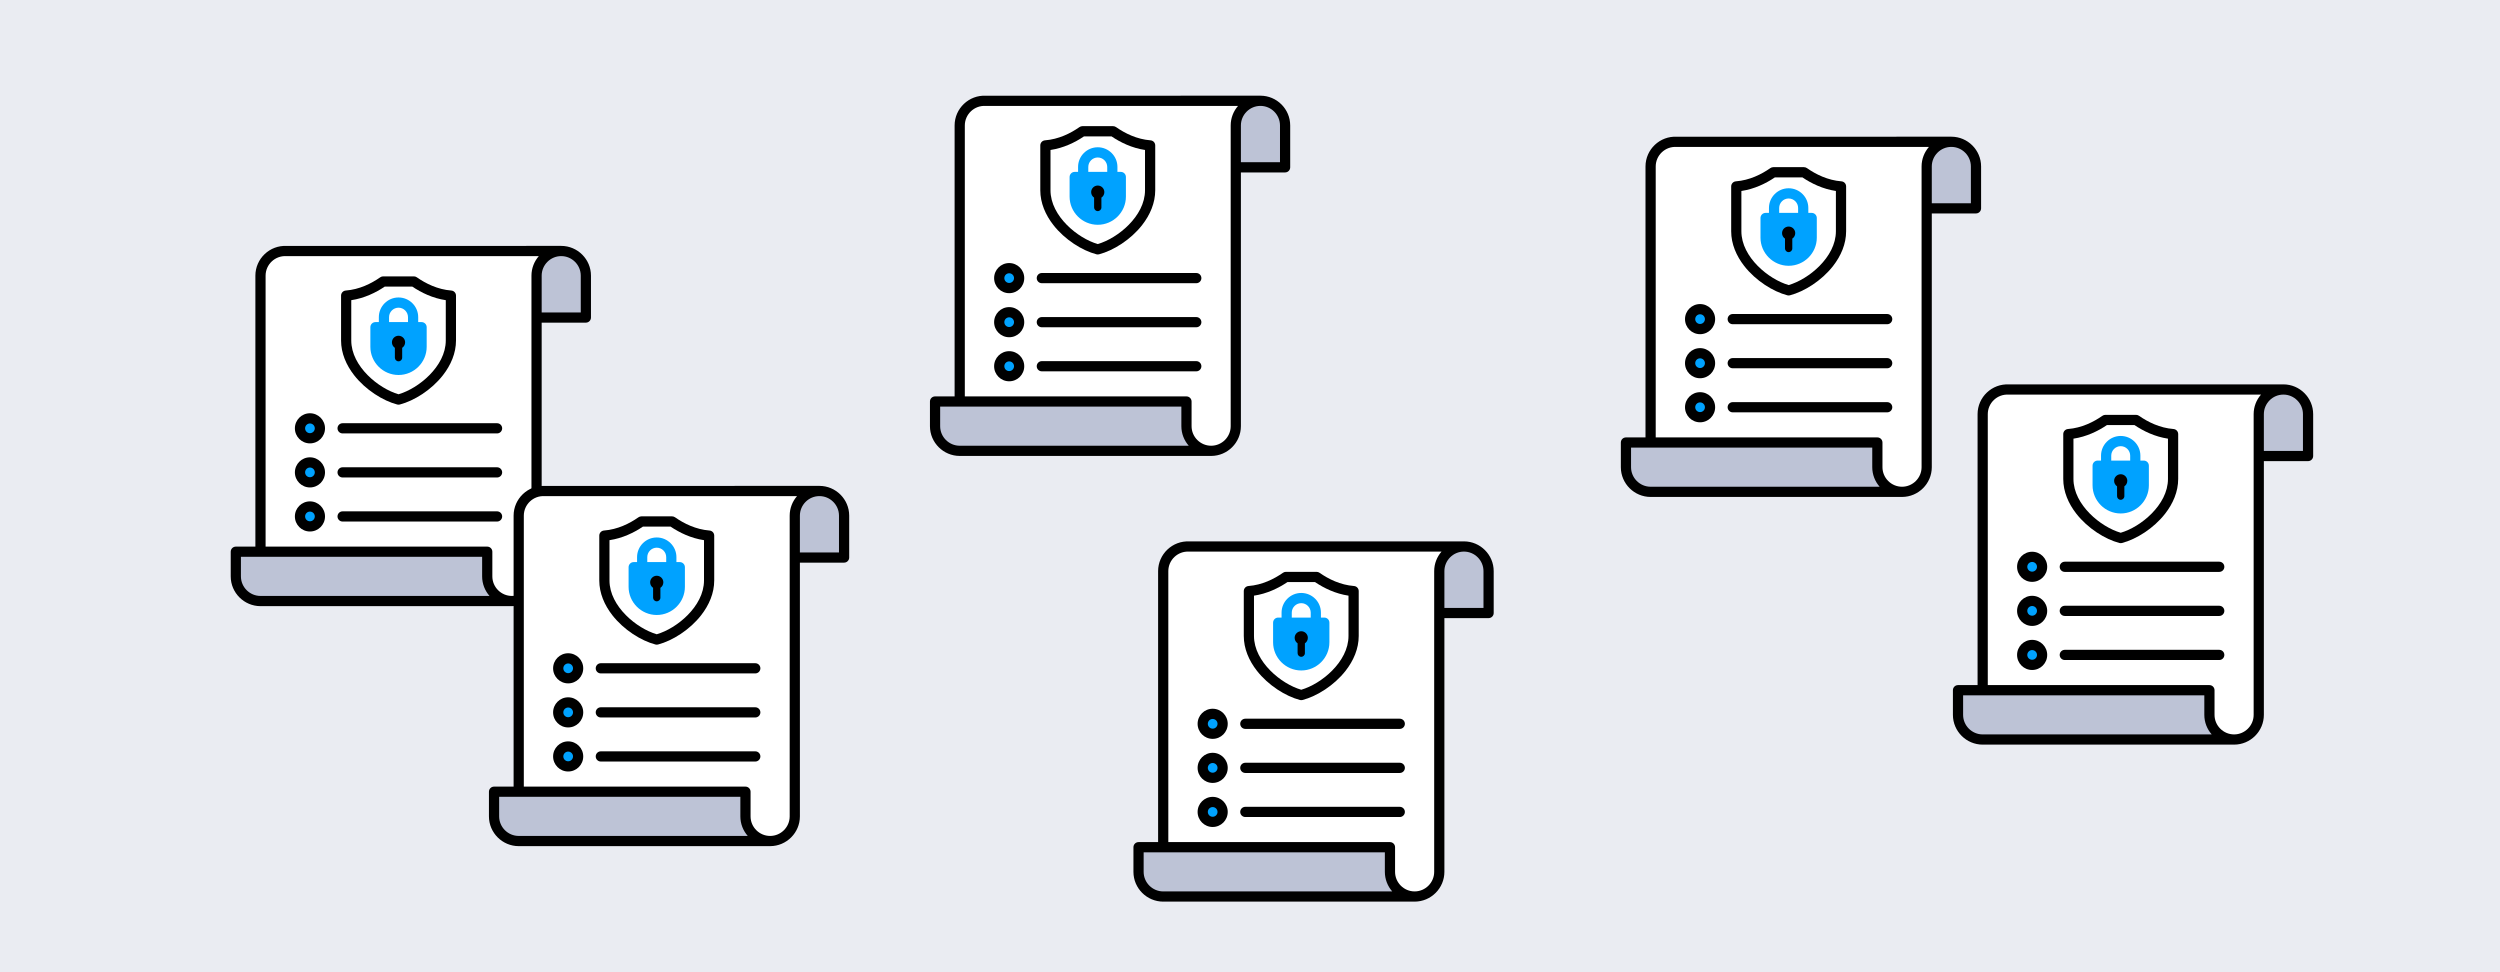 <?xml version="1.0" encoding="UTF-8"?>
<svg id="Layer_1" xmlns="http://www.w3.org/2000/svg" version="1.1" viewBox="0 0 900 350">
  <!-- Generator: Adobe Illustrator 29.4.0, SVG Export Plug-In . SVG Version: 2.1.0 Build 152)  -->
  <defs>
    <style>
      .st0 {
        fill: #fff;
      }

      .st0, .st1, .st2, .st3 {
        fill-rule: evenodd;
      }

      .st1 {
        fill: #bdc3d6;
      }

      .st4 {
        fill: #eaecf2;
      }

      .st3 {
        fill: #00a2ff;
      }
    </style>
  </defs>
  <rect class="st4" y="0" width="900" height="350"/>
  <g>
    <path class="st2" d="M93.775,218.213c-5.848,0-10.716-4.779-10.716-10.716v-8.878c0-1.015.823-1.838,1.838-1.838h7.041v-97.543c0-6.125,5.178-11.036,11.297-10.701l98.8-.015c5.892,0,10.716,4.824,10.716,10.716v15.078c0,1.015-.823,1.838-1.838,1.838h-15.911v91.343c0,5.893-4.824,10.716-10.716,10.716h-90.509Z"/>
    <path class="st0" d="M95.612,196.781h79.793c1.015,0,1.838.823,1.838,1.838v8.878c0,3.872,3.169,7.041,7.041,7.041s7.041-3.169,7.041-7.041v-108.258c0-2.688,1.002-5.153,2.65-7.039l-90.793.014c-.037,0-.074-.001-.11-.003-4.036-.242-7.459,2.992-7.459,7.029v97.543Z"/>
    <path class="st1" d="M176.223,214.537c-1.651-1.887-2.655-4.353-2.655-7.041v-7.04h-86.834v7.04c0,3.901,3.199,7.041,7.041,7.041h82.448Z"/>
    <path class="st1" d="M195,112.478h14.074v-13.24c0-3.871-3.169-7.04-7.04-7.04s-7.033,3.17-7.033,7.04v13.24Z"/>
    <path class="st2" d="M123.338,187.758c-1.014,0-1.838-.824-1.838-1.838s.823-1.838,1.838-1.838h55.603c1.014,0,1.838.823,1.838,1.838s-.824,1.838-1.838,1.838h-55.603Z"/>
    <path class="st2" d="M111.582,148.773c2.993,0,5.423,2.43,5.423,5.423s-2.43,5.423-5.423,5.423-5.423-2.43-5.423-5.423,2.43-5.423,5.423-5.423h0Z"/>
    <path class="st3" d="M111.582,152.449c-.964,0-1.747.783-1.747,1.747s.783,1.748,1.747,1.748,1.748-.783,1.748-1.748-.783-1.747-1.748-1.747h0Z"/>
    <path class="st2" d="M111.582,164.635c2.993,0,5.423,2.43,5.423,5.423s-2.43,5.423-5.423,5.423-5.423-2.43-5.423-5.423,2.43-5.423,5.423-5.423Z"/>
    <path class="st3" d="M111.582,168.311c-.964,0-1.747.783-1.747,1.747s.783,1.747,1.747,1.747,1.748-.783,1.748-1.747-.783-1.747-1.748-1.747Z"/>
    <path class="st2" d="M124.475,104.592c4.911-.381,9.184-2.505,12.418-4.768.309-.216.677-.332,1.054-.332h11.044c.377,0,.745.116,1.054.332,3.234,2.263,7.507,4.386,12.418,4.768.957.074,1.695.872,1.695,1.832v16.139c0,4.575-1.861,8.87-4.702,12.511-4.14,5.305-10.358,9.193-15.52,10.549-.306.08-.628.08-.934,0-5.16-1.357-11.378-5.244-15.519-10.549-2.842-3.641-4.703-7.936-4.703-12.511v-16.139c0-.96.739-1.758,1.695-1.832Z"/>
    <path class="st0" d="M126.455,108.064v14.499c0,4.729,2.508,9.052,5.873,12.461,3.316,3.359,7.486,5.844,11.141,6.914,3.655-1.071,7.826-3.555,11.141-6.914,3.365-3.409,5.872-7.733,5.872-12.461v-14.499c-4.683-.699-8.806-2.696-12.062-4.896,0,0-9.902,0-9.902,0-3.256,2.2-7.38,4.198-12.062,4.897h0Z"/>
    <path class="st3" d="M150.553,115.954h1.213c1.015,0,1.838.823,1.838,1.838v7.069c0,5.575-4.561,10.136-10.136,10.136s-10.136-4.561-10.136-10.136v-7.069c0-1.015.823-1.838,1.838-1.838h1.213v-1.778c0-1.95.795-3.722,2.079-5.007,1.283-1.283,3.055-2.078,5.005-2.078s3.721.794,5.006,2.077l.002.002c1.283,1.284,2.077,3.056,2.077,5.006v1.778ZM140.059,115.954h6.819v-1.778c0-.938-.385-1.789-1.002-2.408-.618-.617-1.47-1.002-2.408-1.002s-1.789.384-2.406,1.002c-.618.618-1.003,1.47-1.003,2.408v1.778Z"/>
    <path class="st2" d="M143.468,120.872c1.311,0,2.374,1.063,2.374,2.374,0,.824-.419,1.552-1.059,1.977v3.541c0,.725-.589,1.315-1.315,1.315s-1.315-.589-1.315-1.315v-3.541c-.637-.426-1.059-1.151-1.059-1.977,0-1.311,1.063-2.374,2.373-2.374h0Z"/>
    <path class="st2" d="M111.582,180.497c2.993,0,5.423,2.43,5.423,5.423s-2.43,5.423-5.423,5.423-5.423-2.43-5.423-5.423,2.43-5.423,5.423-5.423Z"/>
    <path class="st3" d="M111.582,184.173c-.964,0-1.747.783-1.747,1.748s.783,1.747,1.747,1.747,1.748-.783,1.748-1.747-.783-1.748-1.748-1.748Z"/>
    <path class="st2" d="M123.338,156.034c-1.014,0-1.838-.823-1.838-1.838s.823-1.838,1.838-1.838h55.603c1.014,0,1.838.824,1.838,1.838s-.824,1.838-1.838,1.838h-55.603Z"/>
    <path class="st2" d="M123.338,171.896c-1.014,0-1.838-.824-1.838-1.838s.823-1.838,1.838-1.838h55.603c1.014,0,1.838.824,1.838,1.838s-.824,1.838-1.838,1.838h-55.603Z"/>
  </g>
  <g>
    <path class="st2" d="M186.734,304.611c-5.848,0-10.716-4.779-10.716-10.716v-8.878c0-1.015.823-1.838,1.838-1.838h7.041v-97.543c0-6.125,5.178-11.036,11.297-10.701l98.8-.015c5.892,0,10.716,4.824,10.716,10.716v15.078c0,1.015-.823,1.838-1.838,1.838h-15.911v91.343c0,5.893-4.824,10.716-10.716,10.716h-90.509Z"/>
    <path class="st0" d="M188.572,283.179h79.793c1.015,0,1.838.823,1.838,1.838v8.878c0,3.872,3.169,7.041,7.041,7.041s7.041-3.169,7.041-7.041v-108.258c0-2.688,1.002-5.153,2.65-7.039l-90.793.014c-.037,0-.074-.001-.11-.003-4.036-.242-7.459,2.992-7.459,7.029v97.543Z"/>
    <path class="st1" d="M269.183,300.935c-1.651-1.887-2.655-4.353-2.655-7.041v-7.04h-86.834v7.04c0,3.901,3.199,7.041,7.041,7.041h82.448Z"/>
    <path class="st1" d="M287.96,198.876h14.074v-13.24c0-3.871-3.169-7.04-7.04-7.04s-7.033,3.17-7.033,7.04v13.24Z"/>
    <path class="st2" d="M216.298,274.156c-1.014,0-1.838-.824-1.838-1.838s.823-1.838,1.838-1.838h55.603c1.014,0,1.838.823,1.838,1.838s-.824,1.838-1.838,1.838h-55.603Z"/>
    <path class="st2" d="M204.541,235.171c2.993,0,5.423,2.43,5.423,5.423s-2.43,5.423-5.423,5.423-5.423-2.43-5.423-5.423,2.43-5.423,5.423-5.423h0Z"/>
    <path class="st3" d="M204.541,238.847c-.964,0-1.747.783-1.747,1.747s.783,1.748,1.747,1.748,1.748-.783,1.748-1.748-.783-1.747-1.748-1.747h0Z"/>
    <path class="st2" d="M204.541,251.033c2.993,0,5.423,2.43,5.423,5.423s-2.43,5.423-5.423,5.423-5.423-2.43-5.423-5.423,2.43-5.423,5.423-5.423Z"/>
    <path class="st3" d="M204.541,254.709c-.964,0-1.747.783-1.747,1.747s.783,1.747,1.747,1.747,1.748-.783,1.748-1.747-.783-1.747-1.748-1.747Z"/>
    <path class="st2" d="M217.435,190.99c4.911-.381,9.184-2.505,12.418-4.768.309-.216.677-.332,1.054-.332h11.044c.377,0,.745.116,1.054.332,3.234,2.263,7.507,4.386,12.418,4.768.957.074,1.695.872,1.695,1.832v16.139c0,4.575-1.861,8.87-4.702,12.511-4.14,5.305-10.358,9.193-15.52,10.549-.306.08-.628.08-.934,0-5.16-1.357-11.378-5.244-15.519-10.549-2.842-3.641-4.703-7.936-4.703-12.511v-16.139c0-.96.739-1.758,1.695-1.832Z"/>
    <path class="st0" d="M219.415,194.462v14.499c0,4.729,2.508,9.052,5.873,12.461,3.316,3.359,7.486,5.844,11.141,6.914,3.655-1.071,7.826-3.555,11.141-6.914,3.365-3.409,5.872-7.733,5.872-12.461v-14.499c-4.683-.699-8.806-2.696-12.062-4.896,0,0-9.902,0-9.902,0-3.256,2.2-7.38,4.198-12.062,4.897h0Z"/>
    <path class="st3" d="M243.513,202.352h1.213c1.015,0,1.838.823,1.838,1.838v7.069c0,5.575-4.561,10.136-10.136,10.136s-10.136-4.561-10.136-10.136v-7.069c0-1.015.823-1.838,1.838-1.838h1.213v-1.778c0-1.95.795-3.722,2.079-5.007,1.283-1.283,3.055-2.078,5.005-2.078s3.721.794,5.006,2.077l.002.002c1.283,1.284,2.077,3.056,2.077,5.006v1.778ZM233.019,202.352h6.819v-1.778c0-.938-.385-1.789-1.002-2.408-.618-.617-1.47-1.002-2.408-1.002s-1.789.384-2.406,1.002c-.618.618-1.003,1.47-1.003,2.408v1.778Z"/>
    <path class="st2" d="M236.428,207.27c1.311,0,2.374,1.063,2.374,2.374,0,.824-.419,1.552-1.059,1.977v3.541c0,.725-.589,1.315-1.315,1.315s-1.315-.589-1.315-1.315v-3.541c-.637-.426-1.059-1.151-1.059-1.977,0-1.311,1.063-2.374,2.373-2.374h0Z"/>
    <path class="st2" d="M204.541,266.895c2.993,0,5.423,2.43,5.423,5.423s-2.43,5.423-5.423,5.423-5.423-2.43-5.423-5.423,2.43-5.423,5.423-5.423Z"/>
    <path class="st3" d="M204.541,270.571c-.964,0-1.747.783-1.747,1.748s.783,1.747,1.747,1.747,1.748-.783,1.748-1.747-.783-1.748-1.748-1.748Z"/>
    <path class="st2" d="M216.298,242.432c-1.014,0-1.838-.823-1.838-1.838s.823-1.838,1.838-1.838h55.603c1.014,0,1.838.824,1.838,1.838s-.824,1.838-1.838,1.838h-55.603Z"/>
    <path class="st2" d="M216.298,258.294c-1.014,0-1.838-.824-1.838-1.838s.823-1.838,1.838-1.838h55.603c1.014,0,1.838.824,1.838,1.838s-.824,1.838-1.838,1.838h-55.603Z"/>
  </g>
  <g>
    <path class="st2" d="M345.497,164.138c-5.848,0-10.716-4.779-10.716-10.716v-8.878c0-1.015.823-1.838,1.838-1.838h7.041V45.164c0-6.125,5.178-11.036,11.297-10.701l98.8-.015c5.892,0,10.716,4.824,10.716,10.716v15.078c0,1.015-.823,1.838-1.838,1.838h-15.911v91.343c0,5.893-4.824,10.716-10.716,10.716h-90.509Z"/>
    <path class="st0" d="M347.335,142.706h79.793c1.015,0,1.838.823,1.838,1.838v8.878c0,3.872,3.169,7.041,7.041,7.041s7.041-3.169,7.041-7.041V45.164c0-2.688,1.002-5.153,2.65-7.039l-90.793.014c-.037,0-.074-.001-.11-.003-4.036-.242-7.459,2.992-7.459,7.029v97.543Z"/>
    <path class="st1" d="M427.946,160.463c-1.651-1.887-2.655-4.353-2.655-7.041v-7.04h-86.834v7.04c0,3.901,3.199,7.041,7.041,7.041h82.448Z"/>
    <path class="st1" d="M446.723,58.403h14.074v-13.24c0-3.871-3.169-7.04-7.04-7.04s-7.033,3.17-7.033,7.04v13.24Z"/>
    <path class="st2" d="M375.06,133.683c-1.014,0-1.838-.824-1.838-1.838s.823-1.838,1.838-1.838h55.603c1.014,0,1.838.823,1.838,1.838s-.824,1.838-1.838,1.838h-55.603Z"/>
    <path class="st2" d="M363.304,94.699c2.993,0,5.423,2.43,5.423,5.423s-2.43,5.423-5.423,5.423-5.423-2.43-5.423-5.423,2.43-5.423,5.423-5.423h0Z"/>
    <path class="st3" d="M363.304,98.374c-.964,0-1.747.783-1.747,1.747s.783,1.748,1.747,1.748,1.748-.783,1.748-1.748-.783-1.747-1.748-1.747h0Z"/>
    <path class="st2" d="M363.304,110.561c2.993,0,5.423,2.43,5.423,5.423s-2.43,5.423-5.423,5.423-5.423-2.43-5.423-5.423,2.43-5.423,5.423-5.423Z"/>
    <path class="st3" d="M363.304,114.236c-.964,0-1.747.783-1.747,1.747s.783,1.747,1.747,1.747,1.748-.783,1.748-1.747-.783-1.747-1.748-1.747Z"/>
    <path class="st2" d="M376.197,50.518c4.911-.381,9.184-2.505,12.418-4.768.309-.216.677-.332,1.054-.332h11.044c.377,0,.745.116,1.054.332,3.234,2.263,7.507,4.386,12.418,4.768.957.074,1.695.872,1.695,1.832v16.139c0,4.575-1.861,8.87-4.702,12.511-4.14,5.305-10.358,9.193-15.52,10.549-.306.08-.628.08-.934,0-5.16-1.357-11.378-5.244-15.519-10.549-2.842-3.641-4.703-7.936-4.703-12.511v-16.139c0-.96.739-1.758,1.695-1.832Z"/>
    <path class="st0" d="M378.178,53.99v14.499c0,4.729,2.508,9.052,5.873,12.461,3.316,3.359,7.486,5.844,11.141,6.914,3.655-1.071,7.826-3.555,11.141-6.914,3.365-3.409,5.872-7.733,5.872-12.461v-14.499c-4.683-.699-8.806-2.696-12.062-4.896,0,0-9.902,0-9.902,0-3.256,2.2-7.38,4.198-12.062,4.897h0Z"/>
    <path class="st3" d="M402.276,61.879h1.213c1.015,0,1.838.823,1.838,1.838v7.069c0,5.575-4.561,10.136-10.136,10.136s-10.136-4.561-10.136-10.136v-7.069c0-1.015.823-1.838,1.838-1.838h1.213v-1.778c0-1.95.795-3.722,2.079-5.007,1.283-1.283,3.055-2.078,5.005-2.078s3.721.794,5.006,2.077l.002.002c1.283,1.284,2.077,3.056,2.077,5.006v1.778ZM391.782,61.879h6.819v-1.778c0-.938-.385-1.789-1.002-2.408-.618-.617-1.47-1.002-2.408-1.002s-1.789.384-2.406,1.002c-.618.618-1.003,1.47-1.003,2.408v1.778Z"/>
    <path class="st2" d="M395.191,66.797c1.311,0,2.374,1.063,2.374,2.374,0,.824-.419,1.552-1.059,1.977v3.541c0,.725-.589,1.315-1.315,1.315s-1.315-.589-1.315-1.315v-3.541c-.637-.426-1.059-1.151-1.059-1.977,0-1.311,1.063-2.374,2.373-2.374h0Z"/>
    <path class="st2" d="M363.304,126.422c2.993,0,5.423,2.43,5.423,5.423s-2.43,5.423-5.423,5.423-5.423-2.43-5.423-5.423,2.43-5.423,5.423-5.423Z"/>
    <path class="st3" d="M363.304,130.098c-.964,0-1.747.783-1.747,1.748s.783,1.747,1.747,1.747,1.748-.783,1.748-1.747-.783-1.748-1.748-1.748Z"/>
    <path class="st2" d="M375.06,101.959c-1.014,0-1.838-.823-1.838-1.838s.823-1.838,1.838-1.838h55.603c1.014,0,1.838.824,1.838,1.838s-.824,1.838-1.838,1.838h-55.603Z"/>
    <path class="st2" d="M375.06,117.821c-1.014,0-1.838-.824-1.838-1.838s.823-1.838,1.838-1.838h55.603c1.014,0,1.838.824,1.838,1.838s-.824,1.838-1.838,1.838h-55.603Z"/>
  </g>
  <g>
    <path class="st2" d="M418.754,324.586c-5.848,0-10.716-4.779-10.716-10.716v-8.878c0-1.015.823-1.838,1.838-1.838h7.041v-97.543c0-6.125,5.178-11.036,11.297-10.701l98.8-.015c5.892,0,10.716,4.824,10.716,10.716v15.078c0,1.015-.823,1.838-1.838,1.838h-15.911v91.343c0,5.893-4.824,10.716-10.716,10.716h-90.509Z"/>
    <path class="st0" d="M420.592,303.154h79.793c1.015,0,1.838.823,1.838,1.838v8.878c0,3.872,3.169,7.041,7.041,7.041s7.041-3.169,7.041-7.041v-108.258c0-2.688,1.002-5.153,2.65-7.039l-90.793.014c-.037,0-.074-.001-.11-.003-4.036-.242-7.459,2.992-7.459,7.029v97.543Z"/>
    <path class="st1" d="M501.203,320.91c-1.651-1.887-2.655-4.353-2.655-7.041v-7.04h-86.834v7.04c0,3.901,3.199,7.041,7.041,7.041h82.448Z"/>
    <path class="st1" d="M519.98,218.851h14.074v-13.24c0-3.871-3.169-7.04-7.04-7.04s-7.033,3.17-7.033,7.04v13.24Z"/>
    <path class="st2" d="M448.317,294.131c-1.014,0-1.838-.824-1.838-1.838s.823-1.838,1.838-1.838h55.603c1.014,0,1.838.823,1.838,1.838s-.824,1.838-1.838,1.838h-55.603Z"/>
    <path class="st2" d="M436.561,255.146c2.993,0,5.423,2.43,5.423,5.423s-2.43,5.423-5.423,5.423-5.423-2.43-5.423-5.423,2.43-5.423,5.423-5.423h0Z"/>
    <path class="st3" d="M436.561,258.822c-.964,0-1.747.783-1.747,1.747s.783,1.748,1.747,1.748,1.748-.783,1.748-1.748-.783-1.747-1.748-1.747h0Z"/>
    <path class="st2" d="M436.561,271.008c2.993,0,5.423,2.43,5.423,5.423s-2.43,5.423-5.423,5.423-5.423-2.43-5.423-5.423,2.43-5.423,5.423-5.423Z"/>
    <path class="st3" d="M436.561,274.684c-.964,0-1.747.783-1.747,1.747s.783,1.747,1.747,1.747,1.748-.783,1.748-1.747-.783-1.747-1.748-1.747Z"/>
    <path class="st2" d="M449.454,210.965c4.911-.381,9.184-2.505,12.418-4.768.309-.216.677-.332,1.054-.332h11.044c.377,0,.745.116,1.054.332,3.234,2.263,7.507,4.386,12.418,4.768.957.074,1.695.872,1.695,1.832v16.139c0,4.575-1.861,8.87-4.702,12.511-4.14,5.305-10.358,9.193-15.52,10.549-.306.08-.628.08-.934,0-5.16-1.357-11.378-5.244-15.519-10.549-2.842-3.641-4.703-7.936-4.703-12.511v-16.139c0-.96.739-1.758,1.695-1.832Z"/>
    <path class="st0" d="M451.435,214.437v14.499c0,4.729,2.508,9.052,5.873,12.461,3.316,3.359,7.486,5.844,11.141,6.914,3.655-1.071,7.826-3.555,11.141-6.914,3.365-3.409,5.872-7.733,5.872-12.461v-14.499c-4.683-.699-8.806-2.696-12.062-4.896,0,0-9.902,0-9.902,0-3.256,2.2-7.38,4.198-12.062,4.897h0Z"/>
    <path class="st3" d="M475.533,222.327h1.213c1.015,0,1.838.823,1.838,1.838v7.069c0,5.575-4.561,10.136-10.136,10.136s-10.136-4.561-10.136-10.136v-7.069c0-1.015.823-1.838,1.838-1.838h1.213v-1.778c0-1.95.795-3.722,2.079-5.007,1.283-1.283,3.055-2.078,5.005-2.078s3.721.794,5.006,2.077l.002.002c1.283,1.284,2.077,3.056,2.077,5.006v1.778ZM465.039,222.327h6.819v-1.778c0-.938-.385-1.789-1.002-2.408-.618-.617-1.47-1.002-2.408-1.002s-1.789.384-2.406,1.002c-.618.618-1.003,1.47-1.003,2.408v1.778Z"/>
    <path class="st2" d="M468.448,227.245c1.311,0,2.374,1.063,2.374,2.374,0,.824-.419,1.552-1.059,1.977v3.541c0,.725-.589,1.315-1.315,1.315s-1.315-.589-1.315-1.315v-3.541c-.637-.426-1.059-1.151-1.059-1.977,0-1.311,1.063-2.374,2.373-2.374h0Z"/>
    <path class="st2" d="M436.561,286.87c2.993,0,5.423,2.43,5.423,5.423s-2.43,5.423-5.423,5.423-5.423-2.43-5.423-5.423,2.43-5.423,5.423-5.423Z"/>
    <path class="st3" d="M436.561,290.546c-.964,0-1.747.783-1.747,1.748s.783,1.747,1.747,1.747,1.748-.783,1.748-1.747-.783-1.748-1.748-1.748Z"/>
    <path class="st2" d="M448.317,262.407c-1.014,0-1.838-.823-1.838-1.838s.823-1.838,1.838-1.838h55.603c1.014,0,1.838.824,1.838,1.838s-.824,1.838-1.838,1.838h-55.603Z"/>
    <path class="st2" d="M448.317,278.269c-1.014,0-1.838-.824-1.838-1.838s.823-1.838,1.838-1.838h55.603c1.014,0,1.838.824,1.838,1.838s-.824,1.838-1.838,1.838h-55.603Z"/>
  </g>
  <g>
    <path class="st2" d="M713.763,268.066c-5.848,0-10.716-4.779-10.716-10.716v-8.878c0-1.015.823-1.838,1.838-1.838h7.041v-97.543c0-6.125,5.178-11.036,11.297-10.701l98.8-.015c5.892,0,10.716,4.824,10.716,10.716v15.078c0,1.015-.823,1.838-1.838,1.838h-15.911v91.343c0,5.893-4.824,10.716-10.716,10.716h-90.509Z"/>
    <path class="st0" d="M715.6,246.634h79.793c1.015,0,1.838.823,1.838,1.838v8.878c0,3.872,3.169,7.041,7.041,7.041s7.041-3.169,7.041-7.041v-108.258c0-2.688,1.002-5.153,2.65-7.039l-90.793.014c-.037,0-.074-.001-.11-.003-4.036-.242-7.459,2.992-7.459,7.029v97.543Z"/>
    <path class="st1" d="M796.211,264.391c-1.651-1.887-2.655-4.353-2.655-7.041v-7.04h-86.834v7.04c0,3.901,3.199,7.041,7.041,7.041h82.448Z"/>
    <path class="st1" d="M814.988,162.332h14.074v-13.24c0-3.871-3.169-7.04-7.04-7.04s-7.033,3.17-7.033,7.04v13.24Z"/>
    <path class="st2" d="M743.326,237.611c-1.014,0-1.838-.824-1.838-1.838s.823-1.838,1.838-1.838h55.603c1.014,0,1.838.823,1.838,1.838s-.824,1.838-1.838,1.838h-55.603Z"/>
    <path class="st2" d="M731.569,198.627c2.993,0,5.423,2.43,5.423,5.423s-2.43,5.423-5.423,5.423-5.423-2.43-5.423-5.423,2.43-5.423,5.423-5.423h0Z"/>
    <path class="st3" d="M731.569,202.302c-.964,0-1.747.783-1.747,1.747s.783,1.748,1.747,1.748,1.748-.783,1.748-1.748-.783-1.747-1.748-1.747h0Z"/>
    <path class="st2" d="M731.569,214.489c2.993,0,5.423,2.43,5.423,5.423s-2.43,5.423-5.423,5.423-5.423-2.43-5.423-5.423,2.43-5.423,5.423-5.423Z"/>
    <path class="st3" d="M731.569,218.164c-.964,0-1.747.783-1.747,1.747s.783,1.747,1.747,1.747,1.748-.783,1.748-1.747-.783-1.747-1.748-1.747Z"/>
    <path class="st2" d="M744.463,154.446c4.911-.381,9.184-2.505,12.418-4.768.309-.216.677-.332,1.054-.332h11.044c.377,0,.745.116,1.054.332,3.234,2.263,7.507,4.386,12.418,4.768.957.074,1.695.872,1.695,1.832v16.139c0,4.575-1.861,8.87-4.702,12.511-4.14,5.305-10.358,9.193-15.52,10.549-.306.08-.628.08-.934,0-5.16-1.357-11.378-5.244-15.519-10.549-2.842-3.641-4.703-7.936-4.703-12.511v-16.139c0-.96.739-1.758,1.695-1.832Z"/>
    <path class="st0" d="M746.443,157.918v14.499c0,4.729,2.508,9.052,5.873,12.461,3.316,3.359,7.486,5.844,11.141,6.914,3.655-1.071,7.826-3.555,11.141-6.914,3.365-3.409,5.872-7.733,5.872-12.461v-14.499c-4.683-.699-8.806-2.696-12.062-4.896,0,0-9.902,0-9.902,0-3.256,2.2-7.38,4.198-12.062,4.897h0Z"/>
    <path class="st3" d="M770.541,165.807h1.213c1.015,0,1.838.823,1.838,1.838v7.069c0,5.575-4.561,10.136-10.136,10.136s-10.136-4.561-10.136-10.136v-7.069c0-1.015.823-1.838,1.838-1.838h1.213v-1.778c0-1.95.795-3.722,2.079-5.007,1.283-1.283,3.055-2.078,5.005-2.078s3.721.794,5.006,2.077l.002.002c1.283,1.284,2.077,3.056,2.077,5.006v1.778ZM760.047,165.807h6.819v-1.778c0-.938-.385-1.789-1.002-2.408-.618-.617-1.47-1.002-2.408-1.002s-1.789.384-2.406,1.002c-.618.618-1.003,1.47-1.003,2.408v1.778Z"/>
    <path class="st2" d="M763.456,170.725c1.311,0,2.374,1.063,2.374,2.374,0,.824-.419,1.552-1.059,1.977v3.541c0,.725-.589,1.315-1.315,1.315s-1.315-.589-1.315-1.315v-3.541c-.637-.426-1.059-1.151-1.059-1.977,0-1.311,1.063-2.374,2.373-2.374h0Z"/>
    <path class="st2" d="M731.569,230.351c2.993,0,5.423,2.43,5.423,5.423s-2.43,5.423-5.423,5.423-5.423-2.43-5.423-5.423,2.43-5.423,5.423-5.423Z"/>
    <path class="st3" d="M731.569,234.026c-.964,0-1.747.783-1.747,1.748s.783,1.747,1.747,1.747,1.748-.783,1.748-1.747-.783-1.748-1.748-1.748Z"/>
    <path class="st2" d="M743.326,205.887c-1.014,0-1.838-.823-1.838-1.838s.823-1.838,1.838-1.838h55.603c1.014,0,1.838.824,1.838,1.838s-.824,1.838-1.838,1.838h-55.603Z"/>
    <path class="st2" d="M743.326,221.749c-1.014,0-1.838-.824-1.838-1.838s.823-1.838,1.838-1.838h55.603c1.014,0,1.838.824,1.838,1.838s-.824,1.838-1.838,1.838h-55.603Z"/>
  </g>
  <g>
    <path class="st2" d="M594.218,178.9c-5.848,0-10.716-4.779-10.716-10.716v-8.878c0-1.015.823-1.838,1.838-1.838h7.041V59.926c0-6.125,5.178-11.036,11.297-10.701l98.8-.015c5.892,0,10.716,4.824,10.716,10.716v15.078c0,1.015-.823,1.838-1.838,1.838h-15.911v91.343c0,5.893-4.824,10.716-10.716,10.716h-90.509Z"/>
    <path class="st0" d="M596.056,157.468h79.793c1.015,0,1.838.823,1.838,1.838v8.878c0,3.872,3.169,7.041,7.041,7.041s7.041-3.169,7.041-7.041V59.926c0-2.688,1.002-5.153,2.65-7.039l-90.793.014c-.037,0-.074-.001-.11-.003-4.036-.242-7.459,2.992-7.459,7.029v97.543Z"/>
    <path class="st1" d="M676.666,175.225c-1.651-1.887-2.655-4.353-2.655-7.041v-7.04h-86.834v7.04c0,3.901,3.199,7.041,7.041,7.041h82.448Z"/>
    <path class="st1" d="M695.443,73.165h14.074v-13.24c0-3.871-3.169-7.04-7.04-7.04s-7.033,3.17-7.033,7.04v13.24Z"/>
    <path class="st2" d="M623.781,148.445c-1.014,0-1.838-.824-1.838-1.838s.823-1.838,1.838-1.838h55.603c1.014,0,1.838.823,1.838,1.838s-.824,1.838-1.838,1.838h-55.603Z"/>
    <path class="st2" d="M612.025,109.461c2.993,0,5.423,2.43,5.423,5.423s-2.43,5.423-5.423,5.423-5.423-2.43-5.423-5.423,2.43-5.423,5.423-5.423h0Z"/>
    <path class="st3" d="M612.025,113.136c-.964,0-1.747.783-1.747,1.747s.783,1.748,1.747,1.748,1.748-.783,1.748-1.748-.783-1.747-1.748-1.747h0Z"/>
    <path class="st2" d="M612.025,125.323c2.993,0,5.423,2.43,5.423,5.423s-2.43,5.423-5.423,5.423-5.423-2.43-5.423-5.423,2.43-5.423,5.423-5.423Z"/>
    <path class="st3" d="M612.025,128.998c-.964,0-1.747.783-1.747,1.747s.783,1.747,1.747,1.747,1.748-.783,1.748-1.747-.783-1.747-1.748-1.747Z"/>
    <path class="st2" d="M624.918,65.28c4.911-.381,9.184-2.505,12.418-4.768.309-.216.677-.332,1.054-.332h11.044c.377,0,.745.116,1.054.332,3.234,2.263,7.507,4.386,12.418,4.768.957.074,1.695.872,1.695,1.832v16.139c0,4.575-1.861,8.87-4.702,12.511-4.14,5.305-10.358,9.193-15.52,10.549-.306.08-.628.08-.934,0-5.16-1.357-11.378-5.244-15.519-10.549-2.842-3.641-4.703-7.936-4.703-12.511v-16.139c0-.96.739-1.758,1.695-1.832Z"/>
    <path class="st0" d="M626.898,68.752v14.499c0,4.729,2.508,9.052,5.873,12.461,3.316,3.359,7.486,5.844,11.141,6.914,3.655-1.071,7.826-3.555,11.141-6.914,3.365-3.409,5.872-7.733,5.872-12.461v-14.499c-4.683-.699-8.806-2.696-12.062-4.896,0,0-9.902,0-9.902,0-3.256,2.2-7.38,4.198-12.062,4.897h0Z"/>
    <path class="st3" d="M650.997,76.641h1.213c1.015,0,1.838.823,1.838,1.838v7.069c0,5.575-4.561,10.136-10.136,10.136s-10.136-4.561-10.136-10.136v-7.069c0-1.015.823-1.838,1.838-1.838h1.213v-1.778c0-1.95.795-3.722,2.079-5.007,1.283-1.283,3.055-2.078,5.005-2.078s3.721.794,5.006,2.077l.002.002c1.283,1.284,2.077,3.056,2.077,5.006v1.778ZM640.502,76.641h6.819v-1.778c0-.938-.385-1.789-1.002-2.408-.618-.617-1.47-1.002-2.408-1.002s-1.789.384-2.406,1.002c-.618.618-1.003,1.47-1.003,2.408v1.778Z"/>
    <path class="st2" d="M643.912,81.559c1.311,0,2.374,1.063,2.374,2.374,0,.824-.419,1.552-1.059,1.977v3.541c0,.725-.589,1.315-1.315,1.315s-1.315-.589-1.315-1.315v-3.541c-.637-.426-1.059-1.151-1.059-1.977,0-1.311,1.063-2.374,2.373-2.374h0Z"/>
    <path class="st2" d="M612.025,141.185c2.993,0,5.423,2.43,5.423,5.423s-2.43,5.423-5.423,5.423-5.423-2.43-5.423-5.423,2.43-5.423,5.423-5.423Z"/>
    <path class="st3" d="M612.025,144.86c-.964,0-1.747.783-1.747,1.748s.783,1.747,1.747,1.747,1.748-.783,1.748-1.747-.783-1.748-1.748-1.748Z"/>
    <path class="st2" d="M623.781,116.721c-1.014,0-1.838-.823-1.838-1.838s.823-1.838,1.838-1.838h55.603c1.014,0,1.838.824,1.838,1.838s-.824,1.838-1.838,1.838h-55.603Z"/>
    <path class="st2" d="M623.781,132.583c-1.014,0-1.838-.824-1.838-1.838s.823-1.838,1.838-1.838h55.603c1.014,0,1.838.824,1.838,1.838s-.824,1.838-1.838,1.838h-55.603Z"/>
  </g>
</svg>
